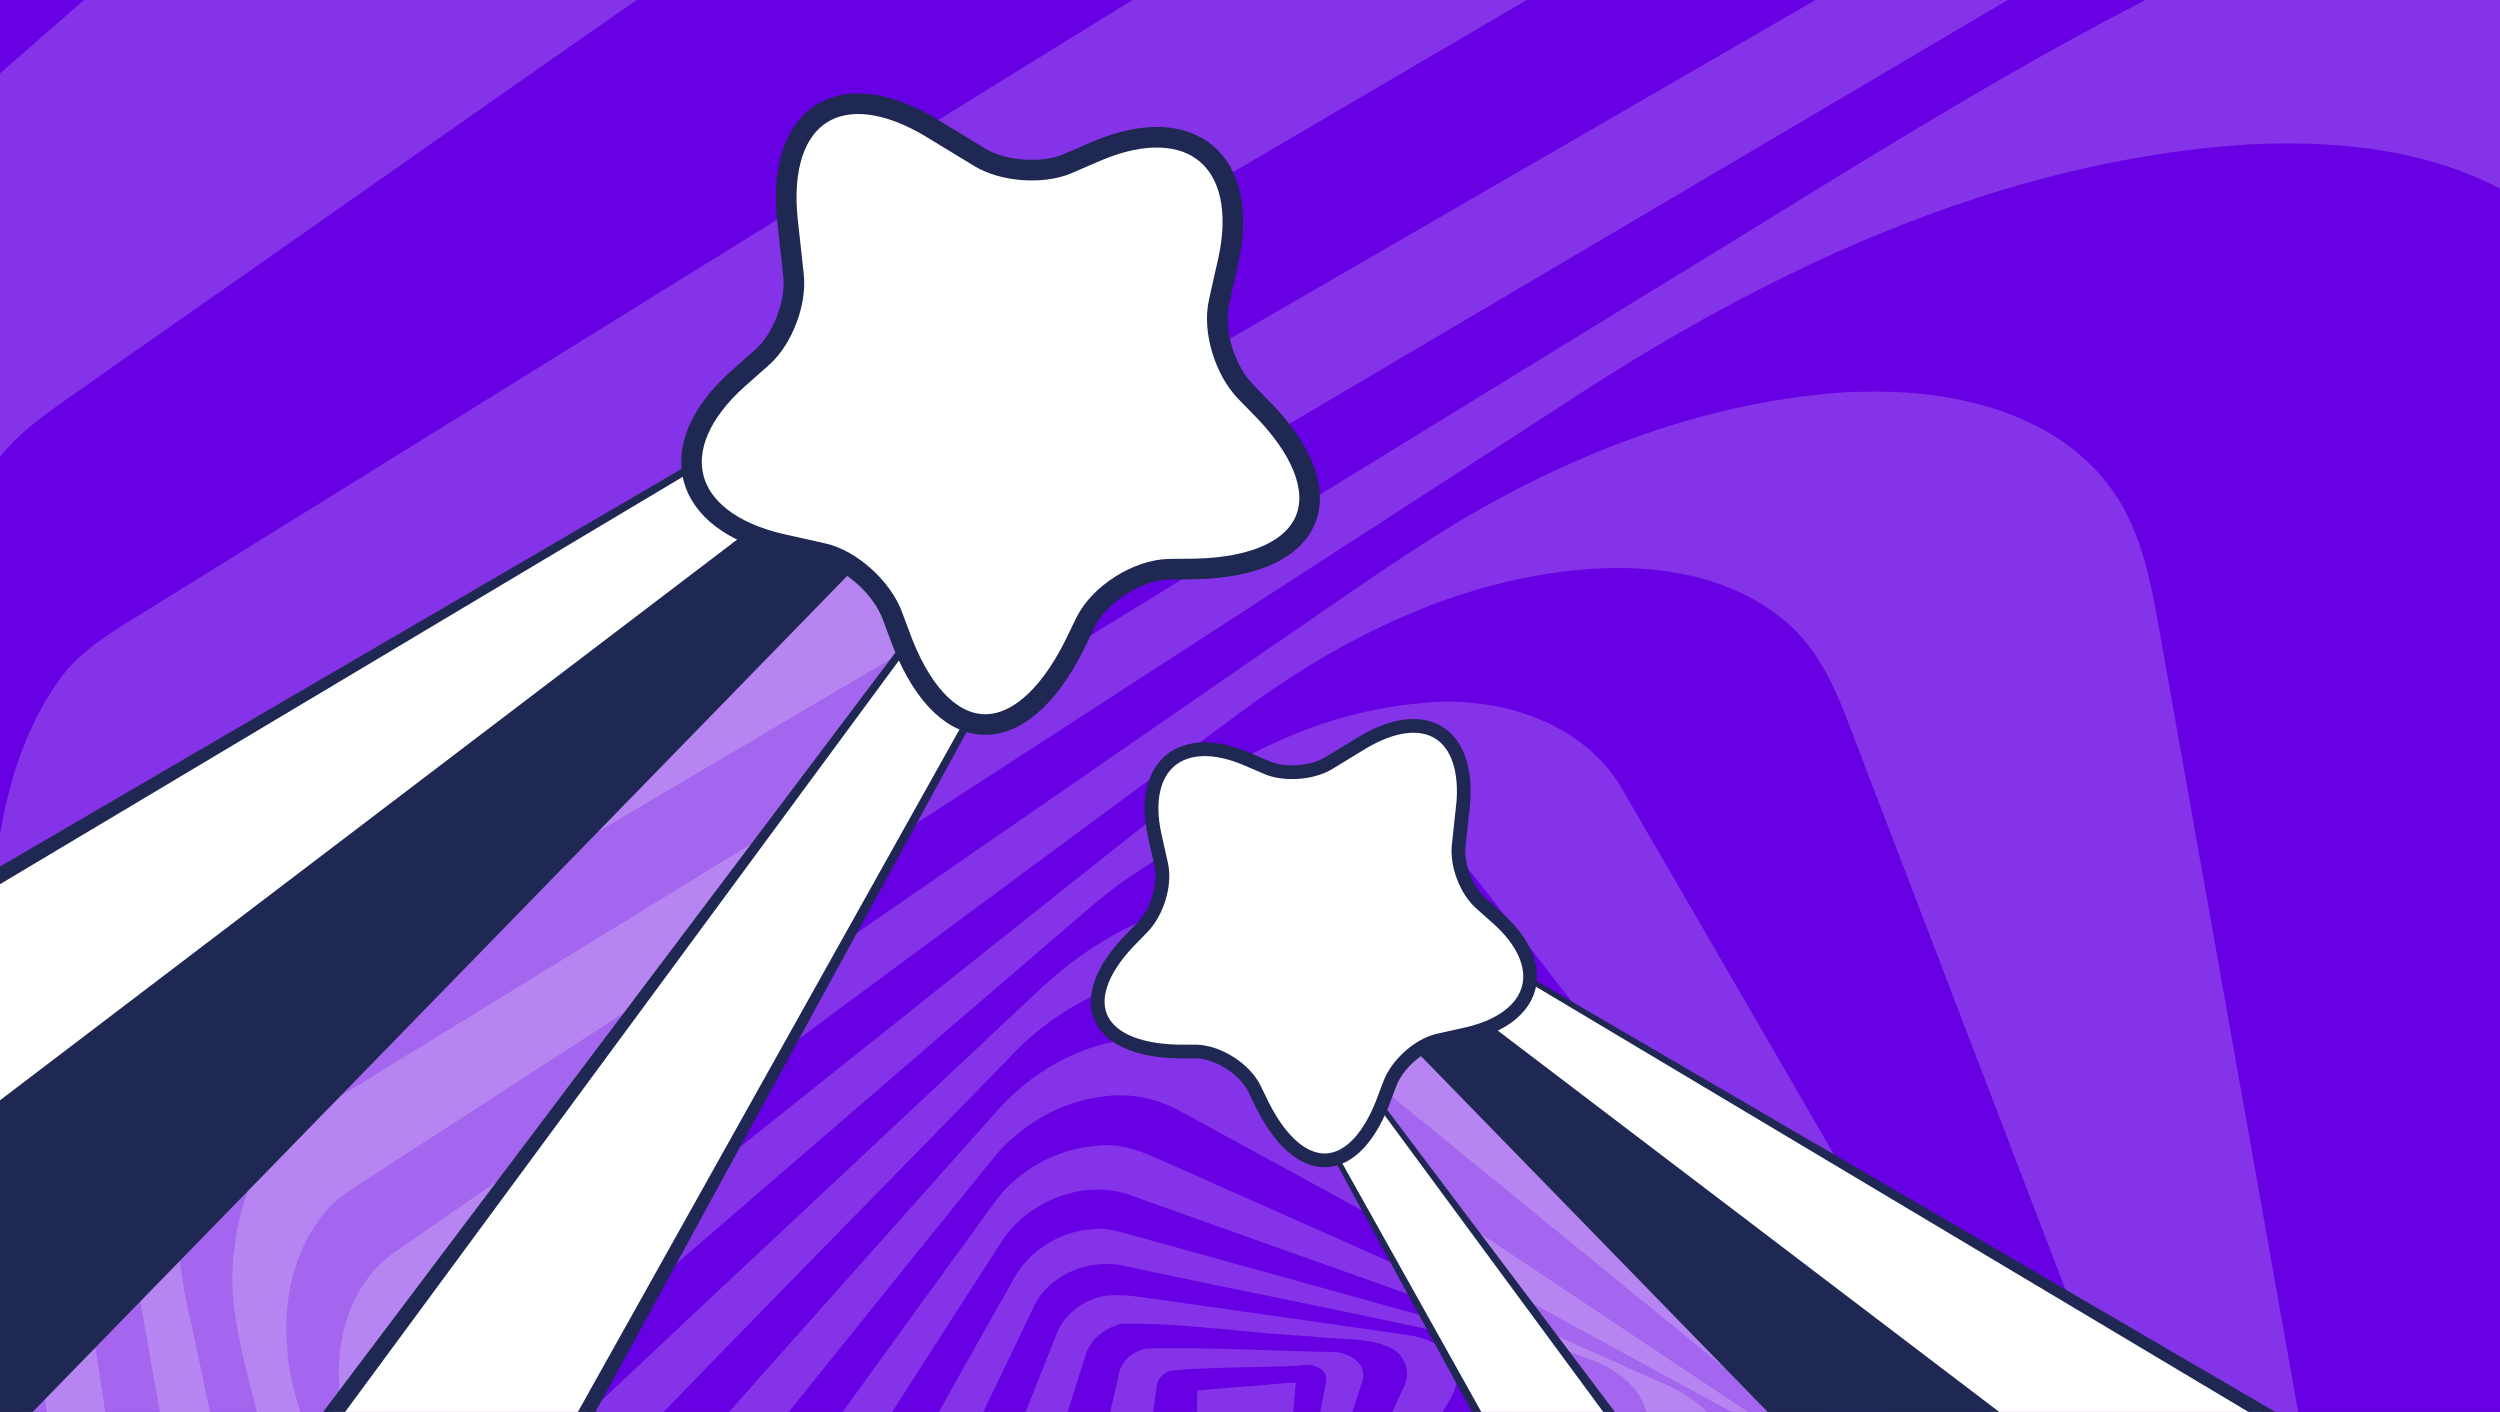 <?xml version="1.0" encoding="UTF-8"?>
<svg id="Layer_2" data-name="Layer 2" xmlns="http://www.w3.org/2000/svg" xmlns:xlink="http://www.w3.org/1999/xlink" viewBox="0 0 182 102.79">
  <defs>
    <style>
      .cls-1 {
        fill: none;
      }

      .cls-2, .cls-3, .cls-4, .cls-5, .cls-6 {
        fill: #fff;
      }

      .cls-2, .cls-6 {
        stroke: #1f2852;
        stroke-miterlimit: 10;
      }

      .cls-3 {
        opacity: .2;
      }

      .cls-4 {
        opacity: .4;
      }

      .cls-7 {
        fill: #6700e2;
      }

      .cls-8 {
        clip-path: url(#clippath-1);
      }

      .cls-6 {
        stroke-width: 1.5px;
      }

      .cls-9 {
        fill: #1f2852;
      }

      .cls-10 {
        clip-path: url(#clippath);
      }
    </style>
    <clipPath id="clippath">
      <rect class="cls-1" y="0" width="182" height="102.79"/>
    </clipPath>
    <clipPath id="clippath-1">
      <rect class="cls-1" y="0" width="182" height="102.79"/>
    </clipPath>
  </defs>
  <g id="Layer_1-2" data-name="Layer 1">
    <g>
      <g class="cls-10">
        <g>
          <path class="cls-7" d="M-274.99-.98v246.39H251.31V-.98H-274.99Z"/>
          <g>
            <path class="cls-3" d="M-98.47-.98c19.07,38.41,38.26,76.76,57.29,115.2,2.49,5.27,4.8,10.63,7.1,15.99C-22.63,156.94-11.17,183.67.28,210.4c4.94,11.47,9.79,22.99,14.38,34.6.05.14.1.28.15.41H5.53c-1.98-6.58-3.91-13.18-5.84-19.78-15.22-36.07-30.42-72.16-45.62-108.25C-73.53,77.96-101.05,38.47-128.64-.98h30.17Z"/>
            <path class="cls-7" d="M-81.02-.98c.15.36.28.73.42,1.09,11.38,29.14,22.75,58.28,34.12,87.42,4.11,10.43,8.09,20.91,12.29,31.3,3.99,9.61,8.32,19.08,12.51,28.61,8.3,18.7,16.59,37.4,24.88,56.1,6.22,13.99,12.35,28.04,18.87,41.89h-7.26c-.05-.14-.11-.27-.15-.41-4.6-11.62-9.44-23.13-14.38-34.6-11.45-26.73-22.91-53.46-34.36-80.19-2.29-5.36-4.6-10.72-7.1-15.99C-60.21,75.79-79.4,37.43-98.47-.98h17.45Z"/>
            <path class="cls-3" d="M-66.69-.98c11.83,38.24,23.74,76.46,35.59,114.69,2.43,8.32,5.87,16.31,9.52,24.16,13.57,29.01,27.09,58.05,40.67,87.06,3.3,6.87,6.64,13.73,10.17,20.48h-7.18c-6.53-13.85-12.65-27.89-18.87-41.89-8.29-18.7-16.58-37.4-24.88-56.1-4.19-9.53-8.51-18.99-12.51-28.61-4.2-10.39-8.18-20.87-12.29-31.3C-57.85,58.39-69.22,29.25-80.6.11c-.14-.36-.27-.73-.42-1.09h14.33Z"/>
            <path class="cls-7" d="M-54.33-.98c9.86,39.52,19.63,79.06,29.48,118.58,2,8.96,5.78,17.41,9.91,25.56,10.26,20.53,20.55,41.05,30.75,61.61,6.87,13.62,13.46,27.4,21.05,40.63h-7.6c-3.53-6.76-6.87-13.61-10.17-20.48-13.58-29.01-27.1-58.05-40.67-87.06-3.65-7.85-7.09-15.84-9.52-24.16C-42.95,75.48-54.86,37.26-66.69-.98h12.36Z"/>
            <path class="cls-3" d="M-43.43-.98c8.42,41.8,16.76,83.61,25.16,125.41,1.41,6.32,4.04,12.29,6.94,18.06,14.32,26.39,28.59,52.8,42.92,79.18,4.28,8.06,8.82,15.97,13.61,23.74h-8.32c-7.6-13.23-14.18-27.02-21.05-40.63-10.2-20.56-20.49-41.08-30.75-61.61-4.14-8.16-7.92-16.6-9.91-25.56C-34.7,78.08-44.47,38.54-54.33-.98h10.9Z"/>
            <path class="cls-7" d="M-32.82-.98c.9,11.93,2.69,23.77,4.71,35.56,5.07,30.74,10.16,61.47,15.25,92.21,1.45,9.07,6.01,17.22,10.78,24.92,11.34,19.07,22.7,38.13,34.04,57.2,7.39,12.24,14.36,24.76,22.53,36.51h-9.3c-4.79-7.77-9.33-15.68-13.61-23.74-14.33-26.38-28.6-52.79-42.92-79.18-2.9-5.77-5.54-11.74-6.94-18.06C-26.68,82.63-35.02,40.82-43.43-.98h10.62Z"/>
            <path class="cls-3" d="M-20.19-.98c-1.46,11.78-1.57,23.7-.55,35.51.67,7.45,1.85,14.83,2.89,22.24,3.53,24.84,7.08,49.68,10.63,74.52,1.22,6.52,4.11,12.64,7.77,18.14,17.38,26.25,34.73,52.53,52.09,78.79,3.88,5.86,7.91,11.62,12.19,17.2h-10.33c-8.17-11.75-15.14-24.27-22.53-36.51-11.34-19.07-22.7-38.13-34.04-57.2-4.77-7.71-9.33-15.86-10.78-24.92-5.09-30.74-10.18-61.47-15.25-92.21-2.02-11.79-3.81-23.63-4.71-35.56h12.62Z"/>
            <path class="cls-7" d="M7.24-.98C3.98,1.87.71,4.71-2.54,7.57c-2.01,1.71-3.63,3.85-4.86,6.18-3.06,6.06-4.29,12.86-5,19.55-1.03,9.57-.38,19.23.97,28.74,3.12,23.7,6.23,47.39,9.33,71.09.84,6.31,3.69,12.19,7.3,17.37,19.56,26.36,39.08,52.75,58.65,79.11,4.04,5.42,8.28,10.7,12.72,15.81h-11.75c-4.28-5.58-8.31-11.33-12.19-17.2-17.36-26.26-34.72-52.54-52.09-78.79-3.66-5.5-6.54-11.62-7.77-18.14-3.56-24.84-7.1-49.68-10.63-74.52-1.04-7.4-2.22-14.79-2.89-22.24-1.02-11.82-.91-23.74.55-35.51H7.24Z"/>
            <path class="cls-3" d="M47.78-.98C34.46,8.27,21.22,17.65,7.92,26.92c-2.31,1.7-4.8,3.19-6.87,5.18-2.45,2.49-3.85,5.77-4.93,9.04-3.07,10.12-2.81,20.91-1.22,31.26C-2.4,93.27.31,114.14,3.04,135c.65,6.41,3.65,12.39,7.6,17.4,20.57,24.52,41.16,49.02,61.74,73.53,5.63,6.77,11.49,13.36,17.82,19.48h-13.62c-4.43-5.11-8.68-10.38-12.72-15.81-19.57-26.35-39.09-52.75-58.65-79.11-3.61-5.18-6.46-11.06-7.3-17.37-3.1-23.7-6.22-47.39-9.33-71.09-1.35-9.51-2.01-19.17-.97-28.74.71-6.7,1.94-13.49,5-19.55,1.22-2.33,2.84-4.47,4.86-6.18C.71,4.71,3.98,1.87,7.24-.98h40.54Z"/>
            <path class="cls-7" d="M84.03-.98C59.36,14.22,34.76,29.53,10.11,44.77c-2.13,1.29-4.32,2.63-5.79,4.69C.44,54.97-.5,61.92-.69,68.5c-.09,5.86,1.06,11.62,1.78,17.41,2.33,16.93,4.67,33.86,6.99,50.79.68,7.08,4.31,13.66,9.32,18.61,18.46,19.24,36.94,38.46,55.4,57.68,10.81,11.24,21.41,22.81,33.76,32.41h-16.37c-6.33-6.12-12.19-12.72-17.82-19.48-20.58-24.51-41.17-49.02-61.74-73.53-3.95-5.01-6.95-10.99-7.6-17.4C.31,114.14-2.4,93.27-5.11,72.4c-1.58-10.36-1.85-21.15,1.22-31.26,1.08-3.27,2.49-6.55,4.93-9.04,2.07-2,4.57-3.48,6.87-5.18C21.22,17.65,34.46,8.27,47.78-.98h36.25Z"/>
            <path class="cls-3" d="M112.84-.98C79.63,18.51,46.37,37.92,13.14,57.38c-2.56,1.36-4.82,3.34-6.02,6.03-3.17,6.32-3.36,13.75-2.34,20.62,2.91,18.8,5.78,37.61,8.69,56.41,1.09,6.1,4.55,11.66,9.18,15.72,23.52,21.12,47.01,42.27,70.53,63.39,10.67,9.74,22.17,18.65,34.69,25.88h-21.32c-12.34-9.61-22.95-21.17-33.76-32.41-18.46-19.23-36.94-38.45-55.4-57.68-5.01-4.96-8.64-11.54-9.32-18.61-2.32-16.93-4.67-33.86-6.99-50.79-.72-5.79-1.87-11.55-1.78-17.41.19-6.58,1.12-13.54,5.01-19.04,1.47-2.05,3.66-3.4,5.79-4.69C34.76,29.53,59.36,14.22,84.03-.98h28.8Z"/>
            <path class="cls-7" d="M133.86-.98C94.66,21.68,55.47,44.37,16.28,67.05c-1.96,1.07-3.68,2.6-4.79,4.56-2.87,5.11-3.25,11.3-2.38,17,3.13,17.69,6.28,35.38,9.45,53.06,1.19,6.84,5.74,12.7,11.4,16.54,20.73,15.89,41.5,31.72,62.24,47.58,9.12,6.87,17.98,14.14,27.69,20.18,8.01,5,16.38,9.44,25.17,12.9,6.62,2.52,13.52,4.73,20.67,4.82,3.58.14,7.03-1.2,10.02-3.09,25.18-15.22,50.43-30.33,75.56-45.63v43.43c-10.89,2.47-21.89,4.64-32.81,7.02h-90.61c-12.52-7.23-24.02-16.14-34.69-25.88-23.52-21.12-47.01-42.27-70.53-63.39-4.62-4.06-8.08-9.62-9.18-15.72-2.91-18.8-5.79-37.61-8.69-56.41-1.02-6.87-.83-14.3,2.34-20.62,1.2-2.69,3.47-4.67,6.02-6.03C46.37,37.92,79.63,18.51,112.84-.98h21.02Z"/>
            <path class="cls-3" d="M147.85-.98C105.86,23.79,63.88,48.56,21.89,73.33c-2.37,1.39-5,2.7-6.41,5.19-3.17,5.29-3.01,11.86-1.56,17.66,3.36,15.84,6.66,31.71,10,47.55,1.5,5.83,5.52,10.94,10.71,13.97,24.96,15.93,49.93,31.84,74.9,47.76,10.95,7.18,22.4,13.73,34.75,18.19,8.51,3.03,17.47,5.59,26.58,5.06,3.96-.18,7.85-1.98,10.23-5.21,23.4-29.43,46.88-58.8,70.23-88.26v59.72c-25.13,15.3-50.38,30.41-75.56,45.63-2.98,1.89-6.43,3.24-10.02,3.09-7.15-.09-14.05-2.3-20.67-4.82-8.79-3.46-17.16-7.91-25.17-12.9-9.71-6.04-18.57-13.31-27.69-20.18-20.74-15.87-41.51-31.7-62.24-47.58-5.66-3.84-10.21-9.7-11.4-16.54-3.17-17.68-6.32-35.37-9.45-53.06-.86-5.7-.49-11.88,2.38-17,1.11-1.95,2.83-3.49,4.79-4.56C55.47,44.37,94.66,21.68,133.86-.98h13.99Z"/>
            <path class="cls-7" d="M158.1-.98c-13.38,6.72-25.93,14.93-38.72,22.68-32.31,19.84-64.62,39.68-96.93,59.52-3.27,1.91-4.93,5.66-5.34,9.29-.71,4.13.58,8.21,1.56,12.17,3.51,14.06,7.01,28.12,10.53,42.18,1.79,5.61,5.99,10.43,11.37,12.85,26.54,13.75,53.11,27.47,79.66,41.2,14.13,7.45,29.42,13.58,45.53,14.52,5.25.08,11.39-.12,15.37-4.06,1.12-1.27,1.9-2.8,2.48-4.39,21.37-60.55,42.74-121.11,64.11-181.67,1.28-3.78,2.68-7.68,3.58-11.65v123.58c-23.35,29.46-46.83,58.84-70.23,88.26-2.38,3.23-6.27,5.03-10.23,5.21-9.12.54-18.08-2.03-26.58-5.06-12.35-4.46-23.8-11.02-34.75-18.19-24.97-15.92-49.94-31.83-74.9-47.76-5.19-3.02-9.2-8.13-10.71-13.97-3.34-15.85-6.64-31.71-10-47.55-1.45-5.81-1.61-12.37,1.56-17.66,1.41-2.49,4.04-3.8,6.41-5.19C63.88,48.56,105.86,23.79,147.85-.98h10.25Z"/>
            <path class="cls-3" d="M251.31-.98v12.64c-.91,3.97-2.3,7.87-3.58,11.65-21.37,60.55-42.74,121.11-64.11,181.67-.58,1.59-1.36,3.11-2.48,4.39-3.98,3.94-10.12,4.14-15.37,4.06-16.11-.94-31.4-7.07-45.53-14.52-26.55-13.73-53.12-27.45-79.66-41.2-5.38-2.42-9.59-7.24-11.37-12.85-3.51-14.06-7.01-28.12-10.53-42.18-.98-3.97-2.28-8.04-1.56-12.17.42-3.63,2.08-7.39,5.34-9.29,32.31-19.84,64.62-39.68,96.93-59.52,12.79-7.75,25.34-15.96,38.72-22.68h93.2Z"/>
            <path class="cls-7" d="M163.42,10.53c6.16-.33,12.59.2,18.19,3,3.65,1.79,6.79,4.78,8.3,8.59,1.31,3.18,1.46,6.69,1.5,10.08-2.74,51.04-5.71,102.08-8.53,153.11-.09,3.12-.56,6.6-3.09,8.75-3.67,3.13-8.65,3.84-13.3,4.17-11.83.48-23.5-2.54-34.5-6.66-29.11-11.57-58.12-23.37-87.2-35.01-5.32-2.4-9.48-7.33-10.85-13.03-4.13-13.93-8.28-27.85-12.39-41.79-1.2-4.26-1.02-9.23,1.66-12.91,1.11-1.66,2.95-2.58,4.56-3.66,28.67-18.56,57.32-37.16,86-55.7,14.87-9.8,31.65-17.72,49.66-18.94Z"/>
            <path class="cls-3" d="M134.81,28.55c7.08-.36,15.4,1.39,19.44,7.84,1.64,2.68,2.3,5.81,2.84,8.87,7.18,40.48,14.38,80.96,21.57,121.43.47,2.74,1.19,5.58.47,8.33-.73,2.48-2.67,4.49-4.94,5.65-3.88,2.17-8.39,2.83-12.76,3.12-10.41.67-20.7-1.73-30.61-4.69-26.28-7.66-52.57-15.32-78.85-22.97-5.52-1.33-10.21-5.57-12.24-10.85-4.69-13.26-9.35-26.54-14.04-39.8-1.82-4.72-1.44-11.06,2.96-14.27,21.24-14.7,42.52-29.34,63.76-44.04,4.59-3.11,9.1-6.37,13.85-9.24,8.68-5.14,18.42-8.84,28.56-9.4Z"/>
            <path class="cls-7" d="M116.01,41.41c4.83-.32,10.09.57,13.9,3.77,2.17,1.77,3.45,4.36,4.45,6.92,12.95,33.77,25.86,67.55,38.8,101.32.9,2.45,1.81,5.15.98,7.74-.57,1.98-1.99,3.62-3.61,4.84-3.56,2.56-7.94,3.65-12.22,4.22-7.31.98-14.72.25-21.94-1.08-26.4-4.83-52.79-9.68-79.18-14.53-5.61-.9-10.45-5.1-12.53-10.33-5.07-12.23-10.2-24.43-15.26-36.67-1.73-4.14-1.29-9.69,2.51-12.55,19.42-14.41,38.89-28.77,58.33-43.15,7.5-5.6,16.3-9.9,25.77-10.51Z"/>
            <path class="cls-3" d="M103.38,51.19c5.64-.61,12.08,1.33,14.92,6.61,16.04,27.64,32.03,55.31,48.01,82.98,1.98,3.2,2.84,7.61.19,10.7-4.51,5.27-11.85,6.59-18.41,7.16-6.28.48-12.56-.33-18.82-.74-22.34-1.73-44.68-3.46-67.01-5.19-5.38-.55-10.22-4.31-12.43-9.2-5.37-10.93-10.75-21.85-16.1-32.78-2.33-3.98-2.12-9.81,1.86-12.66,16.46-13.09,32.86-26.24,49.35-39.29,5.37-4.02,11.69-7.01,18.45-7.58Z"/>
            <path class="cls-7" d="M95.62,58.97c3.75-.28,7.8.71,10.5,3.46,1.19,1.26,2.21,2.67,3.29,4.03,16.29,20.99,32.61,41.96,48.91,62.94,1.95,2.48,3.57,5.73,2.47,8.94-1.46,4.04-5.51,6.38-9.36,7.75-5.89,2.15-12.25,2.27-18.43,2.4-21.44.67-42.9,1.24-64.35,1.89-5.48.44-10.87-2.84-13.47-7.6-6-10.38-12.02-20.74-17.98-31.13-1.9-3.35-1.58-8.05,1.52-10.58,13.66-11.76,27.27-23.57,40.97-35.29,4.48-3.77,10.04-6.45,15.94-6.82Z"/>
            <path class="cls-3" d="M88.87,65.51c3.7-.5,7.73.5,10.32,3.29,16.3,16.4,32.5,32.9,48.82,49.28,2.14,2.39,5.02,4.58,5.58,7.95.69,3.36-1.55,6.43-4.14,8.29-4.61,3.36-10.41,4.31-15.93,5.02-18.77,2.58-37.55,5.14-56.32,7.74-2.26.24-4.5.79-6.78.66-4.48-.54-8.55-3.36-10.79-7.26-6.15-9.09-12.36-18.14-18.48-27.25-1.88-2.87-1.84-7.09.76-9.51,11.27-10.62,22.61-21.17,33.88-31.78,3.61-3.34,8.12-5.92,13.08-6.42Z"/>
            <path class="cls-7" d="M85.27,70.92c3.57-.54,6.97,1.15,9.5,3.55,15.73,12.84,31.48,25.66,47.19,38.53,2.24,1.74,4.38,4.18,4.29,7.19-.14,3.1-2.45,5.64-4.97,7.21-3.08,2.03-6.71,2.96-10.24,3.84-17.64,4.39-35.28,8.8-52.93,13.19-4.82,1.29-10.08-1.02-13.01-4.91-6.59-8.28-13.21-16.53-19.78-24.83-1.92-2.31-2.34-5.98-.38-8.39,9.36-9.78,18.91-19.39,28.35-29.1,3.1-3.39,7.35-5.87,11.98-6.27Z"/>
            <path class="cls-3" d="M82.77,75.63c2.2-.2,4.41.45,6.23,1.67,14.88,9.9,29.75,19.81,44.61,29.73,1.9,1.27,3.93,2.64,4.86,4.82,1.07,2.33.3,5.13-1.4,6.94-3.14,3.67-8.04,4.76-12.34,6.47-13.96,5.15-27.93,10.29-41.89,15.44-4.63,1.99-10.13.06-13.28-3.66-6.72-7.17-13.47-14.32-20.18-21.49-2.08-2.15-2.53-5.88-.4-8.14,7.75-8.76,15.55-17.49,23.33-26.23,2.61-3.08,6.37-5.3,10.45-5.56Z"/>
            <path class="cls-7" d="M80.42,79.81c1.96-.26,3.97.19,5.67,1.18,13.73,7.48,27.45,14.98,41.18,22.46,1.79,1.02,3.7,2.31,4.45,4.33.9,2.06.16,4.54-1.34,6.12-1.57,1.96-3.9,3.06-6.1,4.15-11.66,5.85-23.34,11.65-35.01,17.48-1.5.72-2.95,1.56-4.53,2.11-3.43,1.01-7.21-.12-9.9-2.35-7.15-6.41-14.27-12.84-21.42-19.24-2.04-1.81-2.61-5.2-.76-7.34,6.48-8.05,12.94-16.12,19.45-24.14,2.01-2.6,5.04-4.4,8.32-4.76Z"/>
            <path class="cls-3" d="M79.75,83.42c1.49-.22,2.98.24,4.33.84,12.5,5.56,25.01,11.1,37.5,16.68,2.24,1.05,4.52,3.1,4.17,5.84-.32,2.67-2.54,4.58-4.69,5.91-10.61,6.81-21.18,13.68-31.8,20.46-3.24,1.99-7.61,1.29-10.56-.94-7.09-5.33-14.17-10.69-21.26-16.02-1.85-1.45-2.64-4.35-1.17-6.34,5.34-7.46,10.72-14.88,16.11-22.29,1.7-2.36,4.47-3.89,7.37-4.14Z"/>
            <path class="cls-7" d="M78.85,86.67c1.35-.18,2.72,0,3.97.53,10.9,3.9,21.81,7.74,32.7,11.67,2.03.69,4.2,2.18,4.43,4.49.22,2.06-1.19,3.84-2.68,5.09-8.33,6.8-16.67,13.59-25.03,20.36-2.71,2.34-6.92,2.04-9.85.26-6.92-4.3-13.84-8.62-20.74-12.94-1.94-1.11-2.81-3.82-1.56-5.74,4.24-6.61,8.45-13.24,12.72-19.83,1.3-2.14,3.6-3.52,6.05-3.9Z"/>
            <path class="cls-3" d="M79.41,89.5c.85-.15,1.7.06,2.52.29,9.46,2.61,18.92,5.23,28.37,7.89,1.96.49,4.25,1.76,4.43,4.01.22,1.48-.7,2.79-1.65,3.82-6.29,6.41-12.57,12.81-18.85,19.22-2.22,2.3-5.97,2.39-8.7.99-6.65-3.37-13.32-6.7-19.94-10.13-1.78-.82-2.61-3.2-1.64-4.92,3.22-5.75,6.41-11.52,9.67-17.25,1.08-2.2,3.34-3.73,5.78-3.92Z"/>
            <path class="cls-7" d="M79.53,92.09c.82-.09,1.67-.13,2.48.1,8.36,1.81,16.78,3.4,25.12,5.29,2.25.49,3.92,3.15,2.48,5.23-4.53,6-9.24,11.86-13.83,17.81-1.65,2.37-5.05,2.82-7.58,1.76-6.14-2.46-12.29-4.89-18.42-7.38-1.65-.55-2.82-2.56-1.95-4.2,2.43-5.14,4.88-10.28,7.35-15.4.74-1.77,2.51-2.89,4.36-3.21Z"/>
            <path class="cls-3" d="M80.54,94.33c1.17-.14,2.33.07,3.49.23,6.04.87,12.09,1.7,18.14,2.59,1.48.15,3.26.78,3.79,2.32.45,1.36-.48,2.54-1.14,3.62-2.82,4.62-5.62,9.24-8.45,13.85-1.16,1.97-3.8,2.48-5.87,1.9-5.53-1.62-11.03-3.32-16.54-4.97-1.52-.34-2.89-1.85-2.29-3.49,1.72-4.39,3.46-8.78,5.21-13.16.55-1.55,2.05-2.67,3.67-2.9Z"/>
            <path class="cls-7" d="M81.78,96.36c4.62-.04,9.22.71,13.83.94,1.85.27,3.84,0,5.58.8,1.03.44,1.55,1.74,1.06,2.75-1.91,4.21-3.84,8.39-5.76,12.59-.73,1.55-2.63,2.15-4.22,1.94-4.89-.97-9.76-2.03-14.64-3.06-1.21-.16-2.37-1.27-2.07-2.57,1.14-3.67,2.27-7.34,3.44-10.99.35-1.3,1.51-2.15,2.79-2.42Z"/>
            <path class="cls-3" d="M83.57,98.17c4.39-.09,8.77.16,13.16.25,1.17-.1,2.86.67,2.46,2.09-1.08,3.29-2.1,6.59-3.18,9.88-.43,1.3-2.01,1.68-3.23,1.56-3.75-.44-7.5-.91-11.25-1.38-1.04-.04-2.35-.79-2.01-2.01.62-2.79,1.25-5.57,1.9-8.36.1-1.08,1.11-1.9,2.14-2.04Z"/>
            <path class="cls-7" d="M94.62,99.42c.8-.23,2.19.18,1.9,1.24-.45,2.32-.85,4.65-1.34,6.97-.09.56-.6.97-1.15,1.03-2.98.2-5.95-.21-8.92-.19-.71-.05-1.73-.09-1.79-1.03.28-2.16.57-4.32.88-6.48.06-.67.65-1.18,1.3-1.21,3.04-.24,6.09-.19,9.13-.33Z"/>
            <path class="cls-3" d="M91.67,100.86c1.38-.12,1.68-.17,2.66-.21-.17,1.96-.22,2.89-.41,5.07-2.61.17-4.36.22-6.79.27.03-1.58,0-3.29.03-4.76,2.05-.2,2.39-.2,4.51-.37Z"/>
          </g>
        </g>
      </g>
      <g class="cls-8">
        <g>
          <g>
            <polygon class="cls-9" points="67.74 28.63 -42.03 112.31 -24.87 128.38 71.1 31.77 67.74 28.63"/>
            <polygon class="cls-5" points="67.85 28.73 -41.5 112.81 -57.62 97.72 64.55 25.64 67.85 28.73"/>
            <path class="cls-9" d="M-57.62,97.72c-.37-.35-1.49-.16-.68-.63L64.41,25.51s.06.06.14.13.17.11.14.13L-56.95,98.35c-.8.48-.3-.28-.68-.63Z"/>
            <path class="cls-9" d="M-41.5,112.81h0c-.37-.35-1.4-.08-.68-.63L67.71,28.6s.06.06.14.13h0c.08.07.17.11.14.13L-40.82,113.44c-.72.56-.3-.28-.68-.63Z"/>
            <polygon class="cls-4" points="74.73 35.16 -7.12 144.98 -24.34 128.87 71.2 31.87 74.73 35.16"/>
            <path class="cls-9" d="M-24.34,128.87c-.37-.35-1.31,0-.68-.63L71.07,31.74s.06.06.14.13h0c.08.07.16.1.14.13L-23.66,129.51c-.63.64-.3-.28-.68-.63h0Z"/>
            <polygon class="cls-5" points="74.73 35.16 -7.12 144.98 10.36 161.35 78.25 38.46 74.73 35.16"/>
            <path class="cls-9" d="M-7.12,144.98c-.37-.35-1.22.09-.68-.63L74.59,35.03s.06.06.14.13.16.1.14.13L-6.44,145.62c-.54.73-.3-.28-.68-.63Z"/>
            <path class="cls-9" d="M10.36,161.35c-.37-.35-1.13.17-.68-.63L78.11,38.33s.06.06.14.13.15.09.14.13L11.04,161.98c-.44.81-.3-.28-.68-.63Z"/>
          </g>
          <path class="cls-6" d="M67.89,9.36l3.45,2.1c1.71,1.03,4.54,1.22,6.32.48l2.23-.96c6.83-2.88,11.11.75,9.54,7.95l-.69,3.08c-.46,2.08.43,4.95,1.94,6.5l.95.98c6.42,6.36,4.28,11.75-4.65,11.93l-1.9.02c-2.28.06-5.01,1.79-6.03,3.82l-.83,1.71c-4.02,8.03-9.75,7.64-12.78-.88l-.48-1.28c-.73-1.98-2.97-4.06-5.05-4.52l-3.08-.69c-7.22-1.69-8.64-7.06-3.13-12.01l1.82-1.61c1.47-1.33,2.46-3.94,2.25-5.92l-.44-4.02c-.82-7.74,3.89-10.73,10.55-6.69Z"/>
          <g>
            <polygon class="cls-9" points="99.21 67.58 176.03 126.15 164.02 137.39 96.86 69.77 99.21 67.58"/>
            <polygon class="cls-5" points="99.13 67.65 175.66 126.49 186.95 115.93 101.44 65.49 99.13 67.65"/>
            <path class="cls-9" d="M186.95,115.93c.26-.25,1.04-.11.47-.44l-85.88-50.09s-.04.04-.1.09-.12.08-.1.09l85.12,50.8c.56.34.21-.2.47-.44Z"/>
            <path class="cls-9" d="M175.66,126.49h0c.26-.25.98-.06.47-.44l-76.91-58.49s-.04.04-.1.09h0c-.05.05-.12.07-.1.09l76.15,59.2c.5.39.21-.2.47-.44Z"/>
            <polygon class="cls-4" points="94.32 72.15 151.6 149.01 163.65 137.73 96.79 69.84 94.32 72.15"/>
            <path class="cls-9" d="M163.65,137.73c.26-.24.92,0,.47-.44l-67.24-67.53s-.04.04-.1.09h0c-.05.05-.11.07-.1.09l66.49,68.24c.44.45.21-.2.47-.44h0Z"/>
            <polygon class="cls-5" points="94.32 72.15 151.6 149.01 139.37 160.46 91.86 74.46 94.32 72.15"/>
            <path class="cls-9" d="M151.6,149.01c.26-.25.85.06.47-.44l-57.66-76.5s-.04.04-.1.09-.11.07-.1.09l56.9,77.21c.38.51.21-.2.47-.44Z"/>
            <path class="cls-9" d="M139.37,160.46c.26-.25.79.12.47-.44l-47.89-85.65s-.04.04-.1.09-.11.07-.1.09l47.13,86.36c.31.57.21-.2.47-.44Z"/>
          </g>
          <path class="cls-2" d="M106.49,58.78l-.3,2.81c-.14,1.39.55,3.21,1.58,4.14l1.27,1.13c3.86,3.46,2.86,7.22-2.19,8.41l-2.15.48c-1.45.33-3.02,1.78-3.53,3.17l-.34.9c-2.12,5.96-6.13,6.23-8.94.61l-.58-1.2c-.71-1.42-2.63-2.64-4.22-2.68h-1.33c-6.25-.14-7.74-3.91-3.25-8.36l.67-.69c1.06-1.09,1.68-3.09,1.36-4.55l-.48-2.15c-1.1-5.04,1.9-7.58,6.67-5.56l1.56.67c1.25.51,3.22.38,4.42-.34l2.41-1.47c4.66-2.82,7.95-.73,7.38,4.68Z"/>
        </g>
      </g>
    </g>
  </g>
</svg>